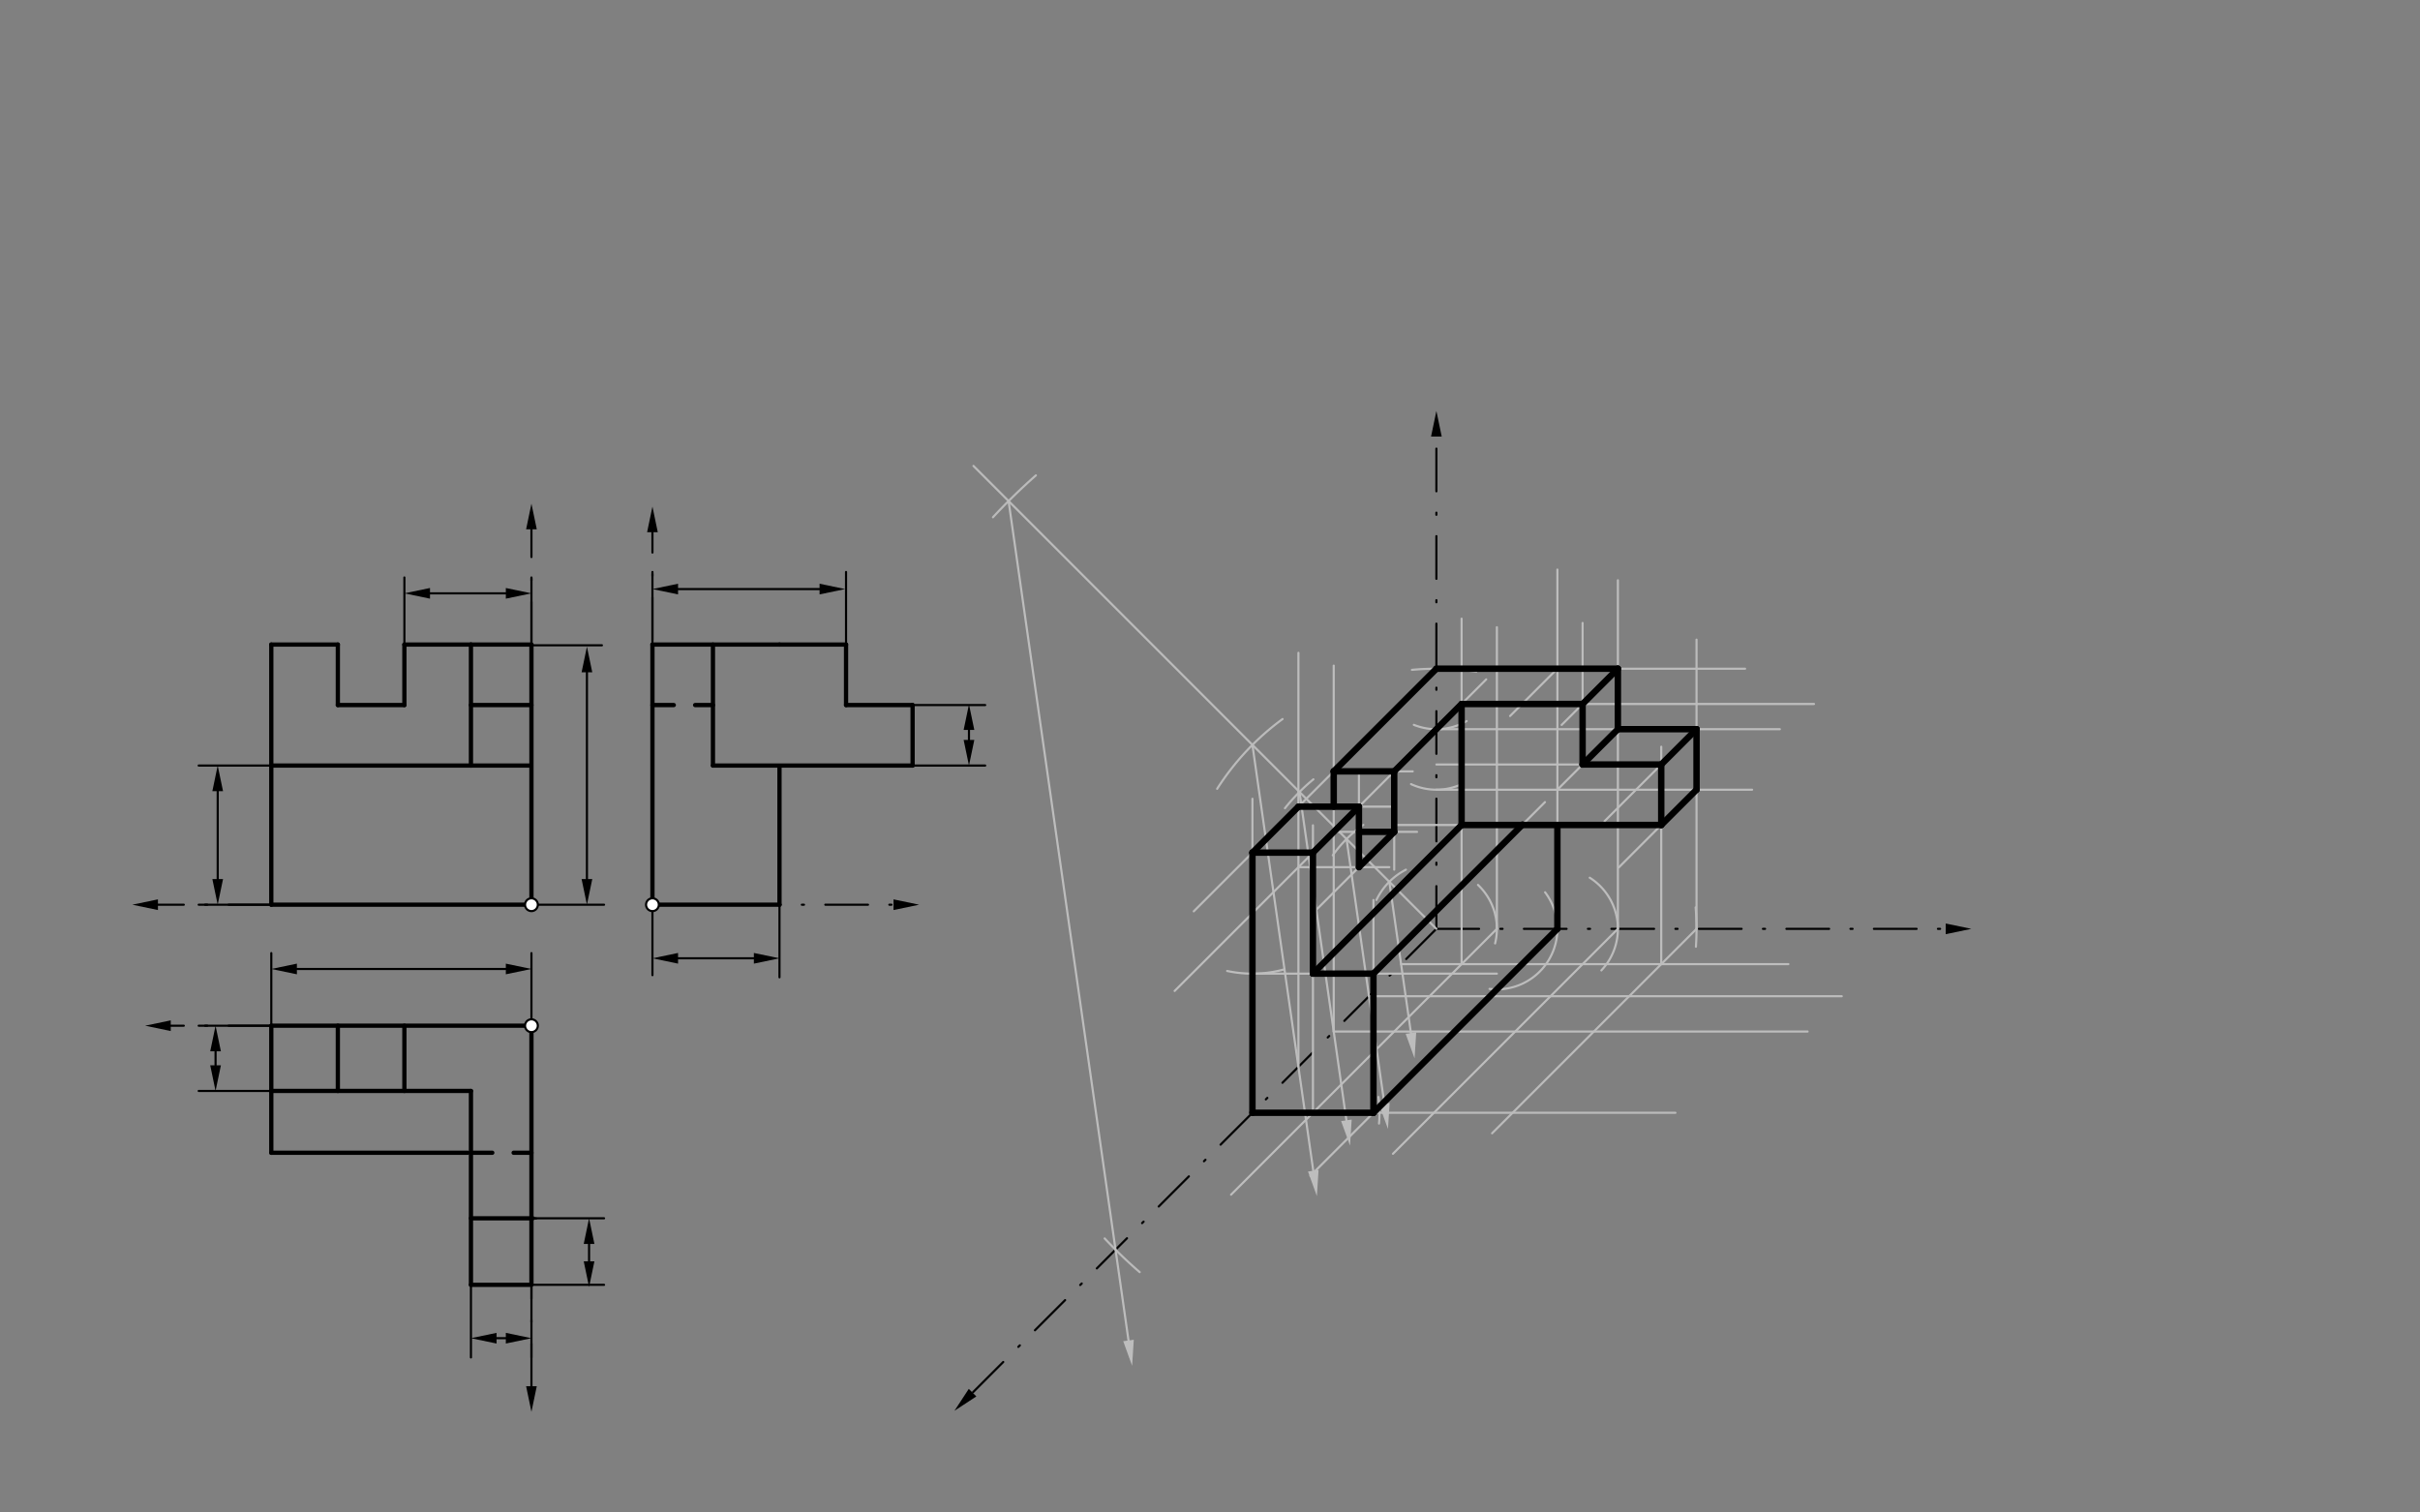 <svg xmlns="http://www.w3.org/2000/svg" class="svg--1it" height="100%" preserveAspectRatio="xMidYMid meet" viewBox="0 0 1133.858 708.661" width="100%"><rect x="0" y="0" width="1133.858" height="708.661" fill="#808080" stroke="none"/><defs><marker id="marker-arrow" markerHeight="16" markerUnits="userSpaceOnUse" markerWidth="24" orient="auto-start-reverse" refX="24" refY="4" viewBox="0 0 24 8"><path d="M 0 0 L 24 4 L 0 8 z" stroke="inherit"></path></marker></defs><g class="aux-layer--1FB"><g class="element--2qn"><line stroke="#000000" stroke-dasharray="none" stroke-linecap="round" stroke-width="2" x1="127.11" x2="127.11" y1="302" y2="423.89"></line></g><g class="element--2qn"><line stroke="#000000" stroke-dasharray="none" stroke-linecap="round" stroke-width="2" x1="249" x2="249" y1="423.89" y2="302"></line></g><g class="element--2qn"><line stroke="#000000" stroke-dasharray="none" stroke-linecap="round" stroke-width="2" x1="127.11" x2="158.291" y1="302" y2="302"></line></g><g class="element--2qn"><line stroke="#000000" stroke-dasharray="none" stroke-linecap="round" stroke-width="2" x1="158.291" x2="158.291" y1="302" y2="330.346"></line></g><g class="element--2qn"><line stroke="#000000" stroke-dasharray="none" stroke-linecap="round" stroke-width="2" x1="220.654" x2="249" y1="302" y2="302"></line></g><g class="element--2qn"><line stroke="#000000" stroke-dasharray="none" stroke-linecap="round" stroke-width="2" x1="189.472" x2="220.654" y1="302" y2="302"></line></g><g class="element--2qn"><line stroke="#000000" stroke-dasharray="none" stroke-linecap="round" stroke-width="2" x1="158.291" x2="189.472" y1="330.346" y2="330.346"></line></g><g class="element--2qn"><line stroke="#000000" stroke-dasharray="none" stroke-linecap="round" stroke-width="2" x1="189.472" x2="189.472" y1="330.346" y2="302"></line></g><g class="element--2qn"><line stroke="#000000" stroke-dasharray="none" stroke-linecap="round" stroke-width="2" x1="220.654" x2="249" y1="330.346" y2="330.346"></line></g><g class="element--2qn"><line stroke="#000000" stroke-dasharray="none" stroke-linecap="round" stroke-width="2" x1="220.654" x2="220.654" y1="302" y2="358.693"></line></g><g class="element--2qn"><line stroke="#000000" stroke-dasharray="none" stroke-linecap="round" stroke-width="2" x1="305.693" x2="305.693" y1="302" y2="423.89"></line></g><g class="element--2qn"><line stroke="#000000" stroke-dasharray="none" stroke-linecap="round" stroke-width="2" x1="305.693" x2="365.22" y1="302" y2="302"></line></g><g class="element--2qn"><line stroke="#000000" stroke-dasharray="none" stroke-linecap="round" stroke-width="2" x1="305.693" x2="365.22" y1="423.89" y2="423.89"></line></g><g class="element--2qn"><line stroke="#000000" stroke-dasharray="none" stroke-linecap="round" stroke-width="2" x1="334.039" x2="334.039" y1="302" y2="358.693"></line></g><g class="element--2qn"><line stroke="#000000" stroke-dasharray="none" stroke-linecap="round" stroke-width="2" x1="334.039" x2="427.583" y1="358.693" y2="358.693"></line></g><g class="element--2qn"><line stroke="#000000" stroke-dasharray="none" stroke-linecap="round" stroke-width="2" x1="427.583" x2="427.583" y1="358.693" y2="330.346"></line></g><g class="element--2qn"><line stroke="#000000" stroke-dasharray="none" stroke-linecap="round" stroke-width="2" x1="365.22" x2="396.402" y1="302" y2="302"></line></g><g class="element--2qn"><line stroke="#000000" stroke-dasharray="none" stroke-linecap="round" stroke-width="2" x1="396.402" x2="396.402" y1="302" y2="330.346"></line></g><g class="element--2qn"><line stroke="#000000" stroke-dasharray="none" stroke-linecap="round" stroke-width="2" x1="396.402" x2="427.583" y1="330.346" y2="330.346"></line></g><g class="element--2qn"><line stroke="#000000" stroke-dasharray="10" stroke-linecap="round" stroke-width="2" x1="305.693" x2="334.039" y1="330.346" y2="330.346"></line></g><g class="element--2qn"><line stroke="#000000" stroke-dasharray="none" stroke-linecap="round" stroke-width="2" x1="127.11" x2="249" y1="480.583" y2="480.583"></line></g><g class="element--2qn"><line stroke="#000000" stroke-dasharray="none" stroke-linecap="round" stroke-width="2" x1="127.11" x2="220.654" y1="511.154" y2="511.154"></line></g><g class="element--2qn"><line stroke="#000000" stroke-dasharray="none" stroke-linecap="round" stroke-width="2" x1="127.11" x2="127.11" y1="480.583" y2="540.11"></line></g><g class="element--2qn"><line stroke="#000000" stroke-dasharray="none" stroke-linecap="round" stroke-width="2" x1="220.654" x2="220.654" y1="511.154" y2="602"></line></g><g class="element--2qn"><line stroke="#000000" stroke-dasharray="none" stroke-linecap="round" stroke-width="2" x1="249" x2="249" y1="480.583" y2="601.6"></line></g><g class="element--2qn"><line stroke="#000000" stroke-dasharray="none" stroke-linecap="round" stroke-width="2" x1="220.654" x2="249" y1="602" y2="602"></line></g><g class="element--2qn"><line stroke="#000000" stroke-dasharray="none" stroke-linecap="round" stroke-width="2" x1="158.291" x2="158.291" y1="480.583" y2="511.154"></line></g><g class="element--2qn"><line stroke="#000000" stroke-dasharray="none" stroke-linecap="round" stroke-width="2" x1="189.472" x2="189.472" y1="480.583" y2="511.154"></line></g><g class="element--2qn"><path d="M 247.181 570.872 A 31.181 31.181 0 0 1 251.193 570.896" fill="none" stroke="#000000" stroke-dasharray="none" stroke-linecap="round" stroke-width="1"></path></g><g class="element--2qn"><line stroke="#000000" stroke-dasharray="none" stroke-linecap="round" stroke-width="2" x1="220.654" x2="249.6" y1="570.819" y2="570.819"></line></g><g class="element--2qn"><line stroke="#000000" stroke-dasharray="10" stroke-linecap="round" stroke-width="2" x1="220.654" x2="249" y1="540.11" y2="540.11"></line></g><g class="element--2qn"><line stroke="#000000" stroke-dasharray="none" stroke-linecap="round" stroke-width="1" x1="127.11" x2="173.882" y1="423.89" y2="423.89"></line></g><g class="element--2qn"><line stroke="#000000" stroke-dasharray="none" stroke-linecap="round" stroke-width="2" x1="127.11" x2="249" y1="423.89" y2="423.89"></line></g><g class="element--2qn"><line stroke="#000000" stroke-dasharray="none" stroke-linecap="round" stroke-width="2" x1="365.22" x2="365.22" y1="423.89" y2="359.15"></line></g><g class="element--2qn"><line stroke="#000000" stroke-dasharray="none" stroke-linecap="round" stroke-width="2" x1="127.11" x2="219.15" y1="540.11" y2="540.11"></line></g><g class="element--2qn"><line stroke="#000000" stroke-dasharray="20, 10, 1, 10" stroke-linecap="round" stroke-width="1" x1="673" x2="911.65" y1="435.2" y2="435.2"></line><path d="M923.65,435.2 l12,2.5 l0,-5 z" fill="#000000" stroke="#000000" stroke-width="0" transform="rotate(180, 923.65, 435.2)"></path></g><g class="element--2qn"><line stroke="#000000" stroke-dasharray="20, 10, 1, 10" stroke-linecap="round" stroke-width="1" x1="673" x2="673" y1="435.2" y2="204.55"></line><path d="M673,192.55 l12,2.5 l0,-5 z" fill="#000000" stroke="#000000" stroke-width="0" transform="rotate(90, 673, 192.55)"></path></g><g class="element--2qn"><line stroke="#000000" stroke-dasharray="20, 10, 1, 10" stroke-linecap="round" stroke-width="1" x1="673" x2="455.685" y1="435.2" y2="652.515"></line><path d="M447.2,661 l12,2.5 l0,-5 z" fill="#000000" stroke="#000000" stroke-width="0" transform="rotate(315, 447.2, 661)"></path></g><g class="element--2qn"><line stroke="#bbbbbb" stroke-dasharray="none" stroke-linecap="round" stroke-width="1" x1="673" x2="456.1" y1="435.2" y2="218.3"></line></g><g class="element--2qn"><path d="M 465.247 242.351 A 283.465 283.465 0 0 1 485.351 222.738" fill="none" stroke="#bbbbbb" stroke-dasharray="none" stroke-linecap="round" stroke-width="1"></path></g><g class="element--2qn"><path d="M 570.268 369.601 A 121.89 121.89 0 0 1 600.931 336.899" fill="none" stroke="#bbbbbb" stroke-dasharray="none" stroke-linecap="round" stroke-width="1"></path></g><g class="element--2qn"><path d="M 661.535 313.851 A 121.89 121.89 0 0 1 691.682 314.751" fill="none" stroke="#bbbbbb" stroke-dasharray="none" stroke-linecap="round" stroke-width="1"></path></g><g class="element--2qn"><path d="M 794.474 425.146 A 121.89 121.89 0 0 1 794.601 443.58" fill="none" stroke="#bbbbbb" stroke-dasharray="none" stroke-linecap="round" stroke-width="1"></path></g><g class="element--2qn"><path d="M 602.042 378.693 A 90.709 90.709 0 0 1 615.372 365.15" fill="none" stroke="#bbbbbb" stroke-dasharray="none" stroke-linecap="round" stroke-width="1"></path></g><g class="element--2qn"><path d="M 624.462 400.738 A 59.528 59.528 0 0 1 638.765 386.502" fill="none" stroke="#bbbbbb" stroke-dasharray="none" stroke-linecap="round" stroke-width="1"></path></g><g class="element--2qn"><path d="M 644.903 421.678 A 31.181 31.181 0 0 1 658.716 407.483" fill="none" stroke="#bbbbbb" stroke-dasharray="none" stroke-linecap="round" stroke-width="1"></path></g><g class="element--2qn"><path d="M 517.574 580.254 A 212.598 212.598 0 0 0 533.984 596.05" fill="none" stroke="#bbbbbb" stroke-dasharray="none" stroke-linecap="round" stroke-width="1"></path></g><g class="element--2qn"><line stroke="#bbbbbb" stroke-dasharray="none" stroke-linecap="round" stroke-width="1" x1="673" x2="559.31" y1="313.31" y2="427"></line></g><g class="element--2qn"><line stroke="#bbbbbb" stroke-dasharray="none" stroke-linecap="round" stroke-width="1" x1="673" x2="817.65" y1="313.31" y2="313.31"></line></g><g class="element--2qn"><line stroke="#bbbbbb" stroke-dasharray="none" stroke-linecap="round" stroke-width="1" x1="794.89" x2="794.89" y1="435.2" y2="299.7"></line></g><g class="element--2qn"><line stroke="#bbbbbb" stroke-dasharray="none" stroke-linecap="round" stroke-width="1" x1="586.811" x2="785" y1="521.389" y2="521.389"></line></g><g class="element--2qn"><line stroke="#bbbbbb" stroke-dasharray="none" stroke-linecap="round" stroke-width="1" x1="794.89" x2="699.09" y1="435.2" y2="531"></line></g><g class="element--2qn"><path d="M 645.875 513.976 A 59.528 59.528 0 0 1 646.126 526.417" fill="none" stroke="#bbbbbb" stroke-dasharray="none" stroke-linecap="round" stroke-width="1"></path></g></g><g class="main-layer--3Vd"><g class="element--2qn"><line stroke="#000000" stroke-dasharray="20, 10, 1, 10" stroke-linecap="round" stroke-width="1" x1="305.693" x2="305.693" y1="422.89" y2="249.35"></line><path d="M305.693,237.35 l12,2.5 l0,-5 z" fill="#000000" stroke="#000000" stroke-width="0" transform="rotate(90, 305.693, 237.35)"></path></g><g class="element--2qn"><line stroke="#000000" stroke-dasharray="20, 10, 1, 10" stroke-linecap="round" stroke-width="1" x1="304.693" x2="418.65" y1="423.89" y2="423.89"></line><path d="M430.65,423.89 l12,2.5 l0,-5 z" fill="#000000" stroke="#000000" stroke-width="0" transform="rotate(180, 430.65, 423.89)"></path></g><g class="element--2qn"><line stroke="#000000" stroke-dasharray="20, 10, 1, 10" stroke-linecap="round" stroke-width="1" x1="249" x2="249" y1="649.5" y2="602.3"></line><path d="M249,661.5 l12,2.5 l0,-5 z" fill="#000000" stroke="#000000" stroke-width="0" transform="rotate(270, 249, 661.5)"></path></g><g class="element--2qn"><line stroke="#000000" stroke-dasharray="20, 10, 1, 10" stroke-linecap="round" stroke-width="1" x1="127.11" x2="80" y1="480.583" y2="480.583"></line><path d="M68,480.583 l12,2.5 l0,-5 z" fill="#000000" stroke="#000000" stroke-width="0" transform="rotate(0, 68, 480.583)"></path></g><g class="element--2qn"><line stroke="#000000" stroke-dasharray="none" stroke-linecap="round" stroke-width="2" x1="220.654" x2="127.11" y1="358.693" y2="358.693"></line></g><g class="element--2qn"><line stroke="#000000" stroke-dasharray="none" stroke-linecap="round" stroke-width="2" x1="220.654" x2="248" y1="358.693" y2="358.693"></line></g><g class="element--2qn"><line stroke="#000000" stroke-dasharray="none" stroke-linecap="round" stroke-width="1" x1="305.693" x2="305.693" y1="422.89" y2="456.906"></line></g><g class="element--2qn"><line stroke="#000000" stroke-dasharray="none" stroke-linecap="round" stroke-width="1" x1="365.22" x2="365.22" y1="423.89" y2="457.906"></line></g><g class="element--2qn"><line stroke="#000000" stroke-dasharray="none" stroke-linecap="round" stroke-width="1" x1="317.693" x2="353.22" y1="449" y2="449"></line><path d="M305.693,449 l12,2.5 l0,-5 z" fill="#000000" stroke="#000000" stroke-width="0" transform="rotate(0, 305.693, 449)"></path><path d="M365.22,449 l12,2.5 l0,-5 z" fill="#000000" stroke="#000000" stroke-width="0" transform="rotate(180, 365.22, 449)"></path></g><g class="element--2qn"><line stroke="#000000" stroke-dasharray="none" stroke-linecap="round" stroke-width="1" x1="305.693" x2="305.693" y1="302" y2="267.984"></line></g><g class="element--2qn"><line stroke="#000000" stroke-dasharray="none" stroke-linecap="round" stroke-width="1" x1="396.402" x2="396.402" y1="302" y2="267.984"></line></g><g class="element--2qn"><line stroke="#000000" stroke-dasharray="none" stroke-linecap="round" stroke-width="1" x1="317.693" x2="384" y1="276" y2="276"></line><path d="M305.693,276 l12,2.5 l0,-5 z" fill="#000000" stroke="#000000" stroke-width="0" transform="rotate(0, 305.693, 276)"></path><path d="M396,276 l12,2.5 l0,-5 z" fill="#000000" stroke="#000000" stroke-width="0" transform="rotate(180, 396, 276)"></path></g><g class="element--2qn"><line stroke="#000000" stroke-dasharray="none" stroke-linecap="round" stroke-width="1" x1="127.11" x2="93.094" y1="480.583" y2="480.583"></line></g><g class="element--2qn"><line stroke="#000000" stroke-dasharray="none" stroke-linecap="round" stroke-width="1" x1="127.11" x2="93.094" y1="511.154" y2="511.154"></line></g><g class="element--2qn"><line stroke="#000000" stroke-dasharray="none" stroke-linecap="round" stroke-width="1" x1="101" x2="101" y1="492.583" y2="499.154"></line><path d="M101,480.583 l12,2.5 l0,-5 z" fill="#000000" stroke="#000000" stroke-width="0" transform="rotate(90, 101, 480.583)"></path><path d="M101,511.154 l12,2.5 l0,-5 z" fill="#000000" stroke="#000000" stroke-width="0" transform="rotate(270, 101, 511.154)"></path></g><g class="element--2qn"><line stroke="#000000" stroke-dasharray="none" stroke-linecap="round" stroke-width="1" x1="249" x2="283.016" y1="570.819" y2="570.819"></line></g><g class="element--2qn"><line stroke="#000000" stroke-dasharray="none" stroke-linecap="round" stroke-width="1" x1="249" x2="283.016" y1="602" y2="602"></line></g><g class="element--2qn"><line stroke="#000000" stroke-dasharray="none" stroke-linecap="round" stroke-width="1" x1="276" x2="276" y1="582.819" y2="591"></line><path d="M276,570.819 l12,2.5 l0,-5 z" fill="#000000" stroke="#000000" stroke-width="0" transform="rotate(90, 276, 570.819)"></path><path d="M276,603 l12,2.5 l0,-5 z" fill="#000000" stroke="#000000" stroke-width="0" transform="rotate(270, 276, 603)"></path></g><g class="element--2qn"><line stroke="#000000" stroke-dasharray="none" stroke-linecap="round" stroke-width="1" x1="127.11" x2="93.094" y1="358.693" y2="358.693"></line></g><g class="element--2qn"><line stroke="#000000" stroke-dasharray="none" stroke-linecap="round" stroke-width="1" x1="127.11" x2="93.094" y1="423.89" y2="423.89"></line></g><g class="element--2qn"><line stroke="#000000" stroke-dasharray="none" stroke-linecap="round" stroke-width="1" x1="102" x2="102" y1="370.693" y2="411.89"></line><path d="M102,358.693 l12,2.5 l0,-5 z" fill="#000000" stroke="#000000" stroke-width="0" transform="rotate(90, 102, 358.693)"></path><path d="M102,423.89 l12,2.5 l0,-5 z" fill="#000000" stroke="#000000" stroke-width="0" transform="rotate(270, 102, 423.89)"></path></g><g class="element--2qn"><line stroke="#000000" stroke-dasharray="20, 10, 1, 10" stroke-linecap="round" stroke-width="1" x1="127.11" x2="74" y1="423.89" y2="423.89"></line><path d="M62,423.89 l12,2.5 l0,-5 z" fill="#000000" stroke="#000000" stroke-width="0" transform="rotate(0, 62, 423.89)"></path></g><g class="element--2qn"><line stroke="#000000" stroke-dasharray="20, 10, 1, 10" stroke-linecap="round" stroke-width="1" x1="249" x2="249" y1="302" y2="248"></line><path d="M249,236 l12,2.5 l0,-5 z" fill="#000000" stroke="#000000" stroke-width="0" transform="rotate(90, 249, 236)"></path></g><g class="element--2qn"><line stroke="#000000" stroke-dasharray="none" stroke-linecap="round" stroke-width="1" x1="249" x2="283.016" y1="423.89" y2="423.89"></line></g><g class="element--2qn"><line stroke="#000000" stroke-dasharray="none" stroke-linecap="round" stroke-width="1" x1="248" x2="282.016" y1="302.346" y2="302.346"></line></g><g class="element--2qn"><line stroke="#000000" stroke-dasharray="none" stroke-linecap="round" stroke-width="1" x1="275" x2="275" y1="411.89" y2="315"></line><path d="M275,423.89 l12,2.5 l0,-5 z" fill="#000000" stroke="#000000" stroke-width="0" transform="rotate(270, 275, 423.89)"></path><path d="M275,303 l12,2.5 l0,-5 z" fill="#000000" stroke="#000000" stroke-width="0" transform="rotate(90, 275, 303)"></path></g><g class="element--2qn"><line stroke="#000000" stroke-dasharray="none" stroke-linecap="round" stroke-width="1" x1="427.583" x2="461.598" y1="330.346" y2="330.346"></line></g><g class="element--2qn"><line stroke="#000000" stroke-dasharray="none" stroke-linecap="round" stroke-width="1" x1="427.583" x2="461.598" y1="358.693" y2="358.693"></line></g><g class="element--2qn"><line stroke="#000000" stroke-dasharray="none" stroke-linecap="round" stroke-width="1" x1="454" x2="454" y1="346.693" y2="342"></line><path d="M454,358.693 l12,2.5 l0,-5 z" fill="#000000" stroke="#000000" stroke-width="0" transform="rotate(270, 454, 358.693)"></path><path d="M454,330 l12,2.5 l0,-5 z" fill="#000000" stroke="#000000" stroke-width="0" transform="rotate(90, 454, 330)"></path></g><g class="element--2qn"><line stroke="#000000" stroke-dasharray="none" stroke-linecap="round" stroke-width="1" x1="249" x2="249" y1="602" y2="636.016"></line></g><g class="element--2qn"><line stroke="#000000" stroke-dasharray="none" stroke-linecap="round" stroke-width="1" x1="220.654" x2="220.654" y1="602" y2="636.016"></line></g><g class="element--2qn"><line stroke="#000000" stroke-dasharray="none" stroke-linecap="round" stroke-width="1" x1="232.654" x2="237" y1="627" y2="627"></line><path d="M220.654,627 l12,2.5 l0,-5 z" fill="#000000" stroke="#000000" stroke-width="0" transform="rotate(0, 220.654, 627)"></path><path d="M249,627 l12,2.5 l0,-5 z" fill="#000000" stroke="#000000" stroke-width="0" transform="rotate(180, 249, 627)"></path></g><g class="element--2qn"><line stroke="#000000" stroke-dasharray="none" stroke-linecap="round" stroke-width="1" x1="249" x2="249" y1="304.583" y2="270.567"></line></g><g class="element--2qn"><line stroke="#000000" stroke-dasharray="none" stroke-linecap="round" stroke-width="1" x1="189.472" x2="189.472" y1="304.583" y2="270.567"></line></g><g class="element--2qn"><line stroke="#000000" stroke-dasharray="none" stroke-linecap="round" stroke-width="1" x1="201.472" x2="237" y1="278" y2="278"></line><path d="M189.472,278 l12,2.5 l0,-5 z" fill="#000000" stroke="#000000" stroke-width="0" transform="rotate(0, 189.472, 278)"></path><path d="M249,278 l12,2.5 l0,-5 z" fill="#000000" stroke="#000000" stroke-width="0" transform="rotate(180, 249, 278)"></path></g><g class="element--2qn"><line stroke="#000000" stroke-dasharray="none" stroke-linecap="round" stroke-width="1" x1="249" x2="249" y1="480.583" y2="446.567"></line></g><g class="element--2qn"><line stroke="#000000" stroke-dasharray="none" stroke-linecap="round" stroke-width="1" x1="127.11" x2="127.11" y1="480.583" y2="446.567"></line></g><g class="element--2qn"><line stroke="#000000" stroke-dasharray="none" stroke-linecap="round" stroke-width="1" x1="139.11" x2="237" y1="454" y2="454"></line><path d="M127.11,454 l12,2.5 l0,-5 z" fill="#000000" stroke="#000000" stroke-width="0" transform="rotate(0, 127.11, 454)"></path><path d="M249,454 l12,2.5 l0,-5 z" fill="#000000" stroke="#000000" stroke-width="0" transform="rotate(180, 249, 454)"></path></g><g class="element--2qn"><line stroke="#BDBDBD" stroke-dasharray="none" stroke-linecap="round" stroke-width="1" x1="472.56" x2="528.747" y1="234.76" y2="628.064"></line><path d="M530.444,639.943 l12,2.5 l0,-5 z" fill="#BDBDBD" stroke="#BDBDBD" stroke-width="0" transform="rotate(261.87, 530.444, 639.943)"></path></g><g class="element--2qn"><line stroke="#BDBDBD" stroke-dasharray="none" stroke-linecap="round" stroke-width="1" x1="586.811" x2="615.317" y1="349.011" y2="548.554"></line><path d="M617.014,560.433 l12,2.5 l0,-5 z" fill="#BDBDBD" stroke="#BDBDBD" stroke-width="0" transform="rotate(261.87, 617.014, 560.433)"></path></g><g class="element--2qn"><line stroke="#BDBDBD" stroke-dasharray="none" stroke-linecap="round" stroke-width="1" x1="608.859" x2="630.838" y1="371.059" y2="524.908"></line><path d="M632.535,536.787 l12,2.5 l0,-5 z" fill="#BDBDBD" stroke="#BDBDBD" stroke-width="0" transform="rotate(261.87, 632.535, 536.787)"></path></g><g class="element--2qn"><line stroke="#BDBDBD" stroke-dasharray="none" stroke-linecap="round" stroke-width="1" x1="630.908" x2="648.618" y1="393.108" y2="517.082"></line><path d="M650.315,528.962 l12,2.5 l0,-5 z" fill="#BDBDBD" stroke="#BDBDBD" stroke-width="0" transform="rotate(261.87, 650.315, 528.962)"></path></g><g class="element--2qn"><line stroke="#BDBDBD" stroke-dasharray="none" stroke-linecap="round" stroke-width="1" x1="650.952" x2="661.075" y1="413.152" y2="484.017"></line><path d="M662.772,495.896 l12,2.5 l0,-5 z" fill="#BDBDBD" stroke="#BDBDBD" stroke-width="0" transform="rotate(261.87, 662.772, 495.896)"></path></g><g class="element--2qn"><line stroke="#BDBDBD" stroke-dasharray="none" stroke-linecap="round" stroke-width="1" x1="656.464" x2="837.922" y1="451.736" y2="451.736"></line></g><g class="element--2qn"><line stroke="#BDBDBD" stroke-dasharray="none" stroke-linecap="round" stroke-width="1" x1="641.431" x2="862.922" y1="466.769" y2="466.769"></line></g><g class="element--2qn"><line stroke="#BDBDBD" stroke-dasharray="none" stroke-linecap="round" stroke-width="1" x1="624.894" x2="846.922" y1="483.306" y2="483.306"></line></g><g class="element--2qn"><path d="M 692.488 414.615 A 28.346 28.346 0 0 1 700.512 442.029" fill="none" stroke="#BDBDBD" stroke-dasharray="none" stroke-linecap="round" stroke-width="1"></path></g><g class="element--2qn"><path d="M 723.935 418.074 A 28.346 28.346 0 0 1 697.907 463.337" fill="none" stroke="#BDBDBD" stroke-dasharray="none" stroke-linecap="round" stroke-width="1"></path></g><g class="element--2qn"><path d="M 744.851 411.247 A 28.346 28.346 0 0 1 750.296 454.669" fill="none" stroke="#BDBDBD" stroke-dasharray="none" stroke-linecap="round" stroke-width="1"></path></g><g class="element--2qn"><line stroke="#BDBDBD" stroke-dasharray="none" stroke-linecap="round" stroke-width="1" x1="701.346" x2="701.346" y1="435.2" y2="293.875"></line></g><g class="element--2qn"><line stroke="#BDBDBD" stroke-dasharray="none" stroke-linecap="round" stroke-width="1" x1="729.693" x2="729.693" y1="435.2" y2="266.875"></line></g><g class="element--2qn"><line stroke="#BDBDBD" stroke-dasharray="none" stroke-linecap="round" stroke-width="1" x1="758.039" x2="758.039" y1="435.2" y2="271.875"></line></g><g class="element--2qn"><line stroke="#BDBDBD" stroke-dasharray="none" stroke-linecap="round" stroke-width="1" x1="701.346" x2="576.797" y1="435.2" y2="559.75"></line></g><g class="element--2qn"><line stroke="#BDBDBD" stroke-dasharray="none" stroke-linecap="round" stroke-width="1" x1="729.693" x2="613.97" y1="435.2" y2="550.923"></line></g><g class="element--2qn"><line stroke="#BDBDBD" stroke-dasharray="none" stroke-linecap="round" stroke-width="1" x1="758.039" x2="652.643" y1="435.2" y2="540.596"></line></g><g class="element--2qn"><line stroke="#BDBDBD" stroke-dasharray="none" stroke-linecap="round" stroke-width="1" x1="586.811" x2="586.811" y1="521.389" y2="374.255"></line></g><g class="element--2qn"><line stroke="#BDBDBD" stroke-dasharray="none" stroke-linecap="round" stroke-width="1" x1="608.358" x2="608.358" y1="499.842" y2="305.875"></line></g><g class="element--2qn"><line stroke="#BDBDBD" stroke-dasharray="none" stroke-linecap="round" stroke-width="1" x1="624.894" x2="624.894" y1="483.306" y2="311.875"></line></g><g class="element--2qn"><path d="M 687.178 337.856 A 28.346 28.346 0 0 1 662.441 339.617" fill="none" stroke="#BDBDBD" stroke-dasharray="none" stroke-linecap="round" stroke-width="1"></path></g><g class="element--2qn"><line stroke="#BDBDBD" stroke-dasharray="none" stroke-linecap="round" stroke-width="1" x1="673" x2="550.352" y1="341.657" y2="464.305"></line></g><g class="element--2qn"><line stroke="#BDBDBD" stroke-dasharray="none" stroke-linecap="round" stroke-width="1" x1="615.157" x2="615.157" y1="521.389" y2="386.687"></line></g><g class="element--2qn"><line stroke="#BDBDBD" stroke-dasharray="none" stroke-linecap="round" stroke-width="1" x1="586.811" x2="615.157" y1="399.499" y2="399.499"></line></g><g class="element--2qn"><line stroke="#BDBDBD" stroke-dasharray="none" stroke-linecap="round" stroke-width="1" x1="608.358" x2="652.922" y1="377.952" y2="377.952"></line></g><g class="element--2qn"><line stroke="#BDBDBD" stroke-dasharray="none" stroke-linecap="round" stroke-width="1" x1="624.894" x2="661.922" y1="361.416" y2="361.416"></line></g><g class="element--2qn"><line stroke="#BDBDBD" stroke-dasharray="none" stroke-linecap="round" stroke-width="1" x1="624.894" x2="663.922" y1="389.762" y2="389.762"></line></g><g class="element--2qn"><line stroke="#BDBDBD" stroke-dasharray="none" stroke-linecap="round" stroke-width="1" x1="653.241" x2="653.241" y1="361.416" y2="407.483"></line></g><g class="element--2qn"><line stroke="#BDBDBD" stroke-dasharray="none" stroke-linecap="round" stroke-width="1" x1="653.241" x2="615.841" y1="389.762" y2="427.162"></line></g><g class="element--2qn"><line stroke="#BDBDBD" stroke-dasharray="none" stroke-linecap="round" stroke-width="1" x1="608.358" x2="650.952" y1="406.299" y2="406.299"></line></g><g class="element--2qn"><line stroke="#BDBDBD" stroke-dasharray="none" stroke-linecap="round" stroke-width="1" x1="636.705" x2="636.705" y1="406.299" y2="361.416"></line></g><g class="element--2qn"><path d="M 574.975 454.943 A 56.693 56.693 0 0 0 601.765 454.184" fill="none" stroke="#BDBDBD" stroke-dasharray="none" stroke-linecap="round" stroke-width="1"></path></g><g class="element--2qn"><line stroke="#BDBDBD" stroke-dasharray="none" stroke-linecap="round" stroke-width="1" x1="586.811" x2="701.346" y1="456.192" y2="456.192"></line></g><g class="element--2qn"><line stroke="#BDBDBD" stroke-dasharray="none" stroke-linecap="round" stroke-width="1" x1="643.504" x2="643.504" y1="521.389" y2="421.678"></line></g><g class="element--2qn"><line stroke="#BDBDBD" stroke-dasharray="none" stroke-linecap="round" stroke-width="1" x1="643.504" x2="723.871" y1="456.192" y2="375.825"></line></g><g class="element--2qn"><line stroke="#BDBDBD" stroke-dasharray="none" stroke-linecap="round" stroke-width="1" x1="684.81" x2="684.81" y1="451.736" y2="289.875"></line></g><g class="element--2qn"><line stroke="#BDBDBD" stroke-dasharray="none" stroke-linecap="round" stroke-width="1" x1="653.241" x2="696.349" y1="361.416" y2="318.308"></line></g><g class="element--2qn"><line stroke="#BDBDBD" stroke-dasharray="none" stroke-linecap="round" stroke-width="1" x1="684.81" x2="849.922" y1="329.847" y2="329.847"></line></g><g class="element--2qn"><line stroke="#BDBDBD" stroke-dasharray="none" stroke-linecap="round" stroke-width="1" x1="729.693" x2="707.525" y1="313.31" y2="335.478"></line></g><g class="element--2qn"><line stroke="#BDBDBD" stroke-dasharray="none" stroke-linecap="round" stroke-width="1" x1="758.039" x2="731.698" y1="313.31" y2="339.651"></line></g><g class="element--2qn"><path d="M 683.645 367.929 A 28.346 28.346 0 0 1 661.117 367.392" fill="none" stroke="#BDBDBD" stroke-dasharray="none" stroke-linecap="round" stroke-width="1"></path></g><g class="element--2qn"><line stroke="#BDBDBD" stroke-dasharray="none" stroke-linecap="round" stroke-width="1" x1="673" x2="820.922" y1="370.003" y2="370.003"></line></g><g class="element--2qn"><line stroke="#BDBDBD" stroke-dasharray="none" stroke-linecap="round" stroke-width="1" x1="673" x2="833.922" y1="341.657" y2="341.657"></line></g><g class="element--2qn"><line stroke="#BDBDBD" stroke-dasharray="none" stroke-linecap="round" stroke-width="1" x1="758.039" x2="729.693" y1="341.657" y2="370.003"></line></g><g class="element--2qn"><line stroke="#BDBDBD" stroke-dasharray="none" stroke-linecap="round" stroke-width="1" x1="794.89" x2="751.797" y1="341.657" y2="384.75"></line></g><g class="element--2qn"><line stroke="#BDBDBD" stroke-dasharray="none" stroke-linecap="round" stroke-width="1" x1="794.89" x2="758.47" y1="370.003" y2="406.423"></line></g><g class="element--2qn"><line stroke="#BDBDBD" stroke-dasharray="none" stroke-linecap="round" stroke-width="1" x1="778.353" x2="778.353" y1="451.736" y2="349.875"></line></g><g class="element--2qn"><line stroke="#BDBDBD" stroke-dasharray="none" stroke-linecap="round" stroke-width="1" x1="778.353" x2="673" y1="358.193" y2="358.193"></line></g><g class="element--2qn"><line stroke="#BDBDBD" stroke-dasharray="none" stroke-linecap="round" stroke-width="1" x1="741.503" x2="741.503" y1="358.193" y2="291.875"></line></g><g class="element--2qn"><line stroke="#BDBDBD" stroke-dasharray="none" stroke-linecap="round" stroke-width="1" x1="778.353" x2="653.241" y1="386.539" y2="386.539"></line></g><g class="element--2qn"><line stroke="#000000" stroke-dasharray="none" stroke-linecap="round" stroke-width="3" x1="673" x2="624.894" y1="313.31" y2="361.416"></line></g><g class="element--2qn"><line stroke="#000000" stroke-dasharray="none" stroke-linecap="round" stroke-width="3" x1="608.358" x2="586.811" y1="377.952" y2="399.499"></line></g><g class="element--2qn"><line stroke="#000000" stroke-dasharray="none" stroke-linecap="round" stroke-width="3" x1="586.811" x2="615.157" y1="399.499" y2="399.499"></line></g><g class="element--2qn"><line stroke="#000000" stroke-dasharray="none" stroke-linecap="round" stroke-width="3" x1="586.811" x2="586.811" y1="399.499" y2="521.389"></line></g><g class="element--2qn"><line stroke="#000000" stroke-dasharray="none" stroke-linecap="round" stroke-width="3" x1="586.811" x2="643.504" y1="521.389" y2="521.389"></line></g><g class="element--2qn"><line stroke="#000000" stroke-dasharray="none" stroke-linecap="round" stroke-width="3" x1="643.504" x2="729.693" y1="521.389" y2="435.2"></line></g><g class="element--2qn"><line stroke="#000000" stroke-dasharray="none" stroke-linecap="round" stroke-width="3" x1="729.693" x2="729.693" y1="435.2" y2="386.539"></line></g><g class="element--2qn"><line stroke="#000000" stroke-dasharray="none" stroke-linecap="round" stroke-width="3" x1="608.358" x2="636.705" y1="377.952" y2="377.952"></line></g><g class="element--2qn"><line stroke="#000000" stroke-dasharray="none" stroke-linecap="round" stroke-width="3" x1="636.705" x2="615.157" y1="377.952" y2="399.499"></line></g><g class="element--2qn"><line stroke="#000000" stroke-dasharray="none" stroke-linecap="round" stroke-width="3" x1="624.894" x2="624.894" y1="361.416" y2="377.952"></line></g><g class="element--2qn"><line stroke="#000000" stroke-dasharray="none" stroke-linecap="round" stroke-width="3" x1="624.894" x2="653.241" y1="361.416" y2="361.416"></line></g><g class="element--2qn"><line stroke="#000000" stroke-dasharray="none" stroke-linecap="round" stroke-width="3" x1="653.241" x2="653.241" y1="361.416" y2="389.762"></line></g><g class="element--2qn"><line stroke="#000000" stroke-dasharray="none" stroke-linecap="round" stroke-width="3" x1="653.241" x2="636.705" y1="389.762" y2="406.299"></line></g><g class="element--2qn"><line stroke="#000000" stroke-dasharray="none" stroke-linecap="round" stroke-width="3" x1="636.705" x2="636.705" y1="406.299" y2="377.952"></line></g><g class="element--2qn"><line stroke="#000000" stroke-dasharray="none" stroke-linecap="round" stroke-width="3" x1="653.241" x2="684.81" y1="361.416" y2="329.847"></line></g><g class="element--2qn"><line stroke="#000000" stroke-dasharray="none" stroke-linecap="round" stroke-width="3" x1="684.81" x2="741.503" y1="329.847" y2="329.847"></line></g><g class="element--2qn"><line stroke="#000000" stroke-dasharray="none" stroke-linecap="round" stroke-width="3" x1="741.503" x2="741.503" y1="329.847" y2="358.193"></line></g><g class="element--2qn"><line stroke="#000000" stroke-dasharray="none" stroke-linecap="round" stroke-width="3" x1="741.503" x2="758.039" y1="358.193" y2="341.657"></line></g><g class="element--2qn"><line stroke="#000000" stroke-dasharray="none" stroke-linecap="round" stroke-width="3" x1="758.039" x2="794.89" y1="341.657" y2="341.657"></line></g><g class="element--2qn"><line stroke="#000000" stroke-dasharray="none" stroke-linecap="round" stroke-width="3" x1="794.89" x2="778.353" y1="341.657" y2="358.193"></line></g><g class="element--2qn"><line stroke="#000000" stroke-dasharray="none" stroke-linecap="round" stroke-width="3" x1="778.353" x2="741.503" y1="358.193" y2="358.193"></line></g><g class="element--2qn"><line stroke="#000000" stroke-dasharray="none" stroke-linecap="round" stroke-width="3" x1="758.039" x2="758.039" y1="341.657" y2="313.31"></line></g><g class="element--2qn"><line stroke="#000000" stroke-dasharray="none" stroke-linecap="round" stroke-width="3" x1="758.039" x2="741.503" y1="313.31" y2="329.847"></line></g><g class="element--2qn"><line stroke="#000000" stroke-dasharray="none" stroke-linecap="round" stroke-width="3" x1="758.039" x2="673" y1="313.31" y2="313.31"></line></g><g class="element--2qn"><line stroke="#000000" stroke-dasharray="none" stroke-linecap="round" stroke-width="3" x1="778.353" x2="778.353" y1="358.193" y2="386.539"></line></g><g class="element--2qn"><line stroke="#000000" stroke-dasharray="none" stroke-linecap="round" stroke-width="3" x1="778.353" x2="684.81" y1="386.539" y2="386.539"></line></g><g class="element--2qn"><line stroke="#000000" stroke-dasharray="none" stroke-linecap="round" stroke-width="3" x1="684.81" x2="684.81" y1="386.539" y2="329.847"></line></g><g class="element--2qn"><line stroke="#000000" stroke-dasharray="none" stroke-linecap="round" stroke-width="3" x1="778.353" x2="794.89" y1="386.539" y2="370.003"></line></g><g class="element--2qn"><line stroke="#000000" stroke-dasharray="none" stroke-linecap="round" stroke-width="3" x1="794.89" x2="794.89" y1="370.003" y2="341.657"></line></g><g class="element--2qn"><line stroke="#000000" stroke-dasharray="none" stroke-linecap="round" stroke-width="3" x1="684.81" x2="615.198" y1="386.539" y2="456.151"></line></g><g class="element--2qn"><line stroke="#000000" stroke-dasharray="none" stroke-linecap="round" stroke-width="3" x1="615.157" x2="643.504" y1="456.192" y2="456.192"></line></g><g class="element--2qn"><line stroke="#000000" stroke-dasharray="none" stroke-linecap="round" stroke-width="3" x1="643.504" x2="643.504" y1="456.192" y2="521.389"></line></g><g class="element--2qn"><line stroke="#000000" stroke-dasharray="none" stroke-linecap="round" stroke-width="3" x1="643.504" x2="713.371" y1="456.192" y2="386.325"></line></g><g class="element--2qn"><line stroke="#000000" stroke-dasharray="none" stroke-linecap="round" stroke-width="3" x1="615.157" x2="615.157" y1="399.499" y2="456.192"></line></g><g class="element--2qn"><line stroke="#000000" stroke-dasharray="none" stroke-linecap="round" stroke-width="3" x1="653.241" x2="636.705" y1="389.762" y2="389.762"></line></g><g class="element--2qn"><circle cx="249" cy="423.89" r="3" stroke="#000000" stroke-width="1" fill="#ffffff"></circle>}</g><g class="element--2qn"><circle cx="249" cy="480.583" r="3" stroke="#000000" stroke-width="1" fill="#ffffff"></circle>}</g><g class="element--2qn"><circle cx="305.693" cy="423.89" r="3" stroke="#000000" stroke-width="1" fill="#ffffff"></circle>}</g></g><g class="snaps-layer--2PT"></g><g class="temp-layer--rAP"></g></svg>